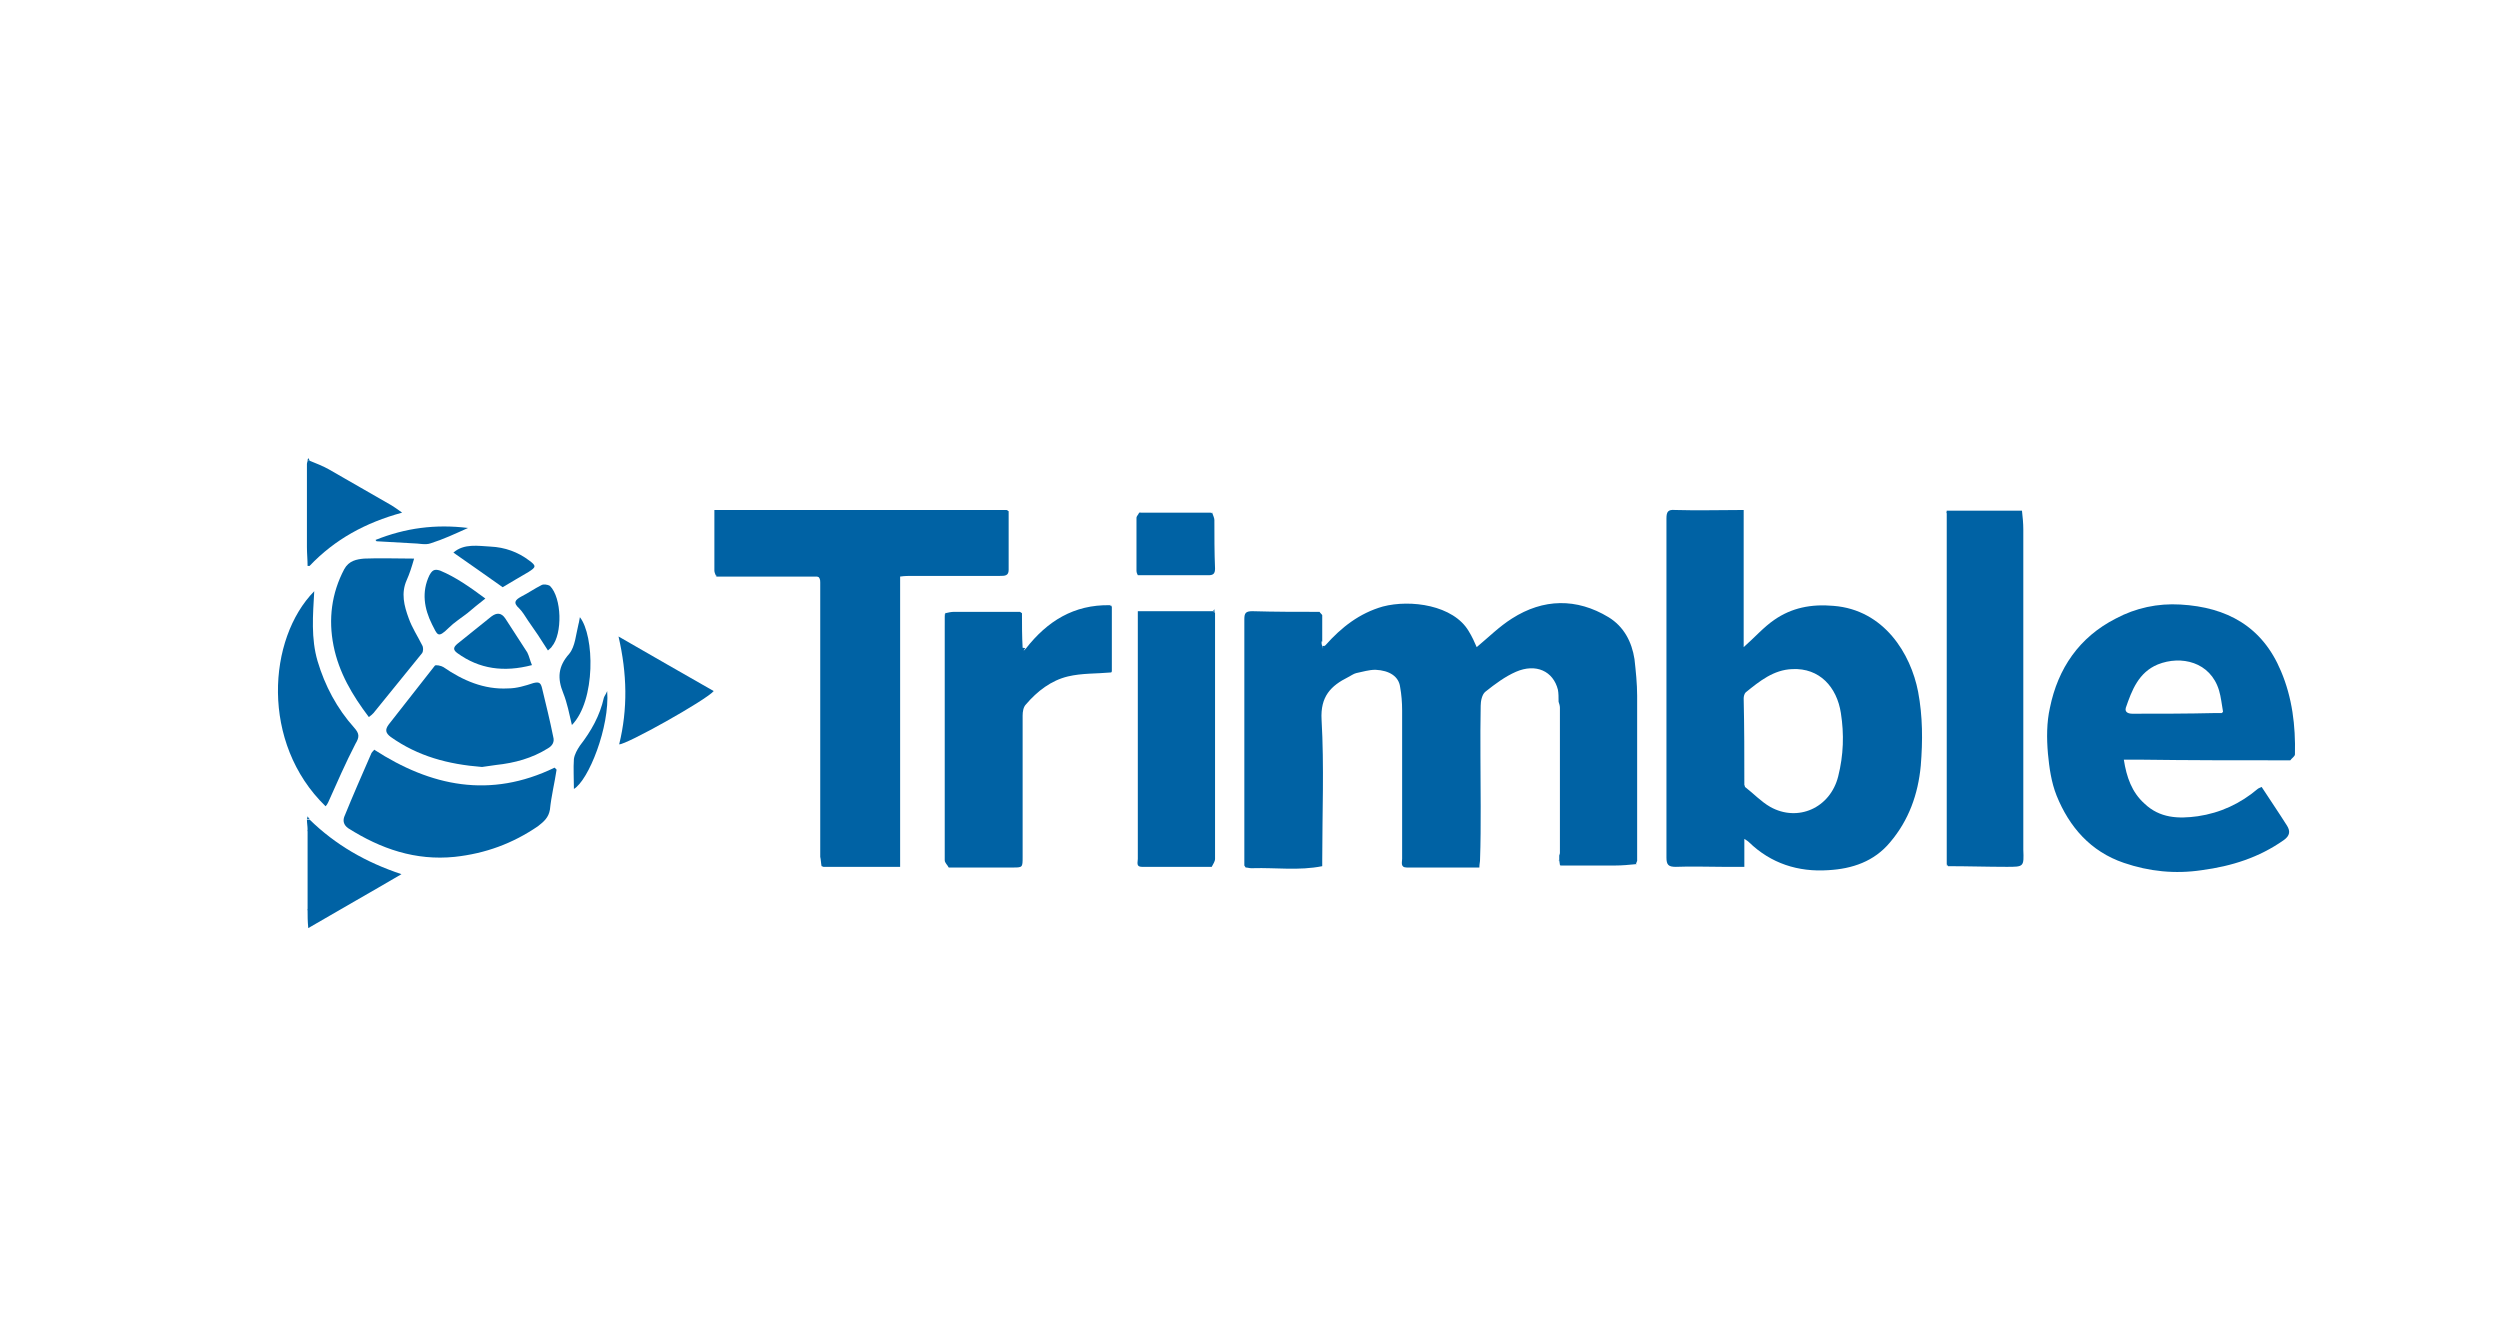 <?xml version="1.0" encoding="UTF-8"?>
<svg xmlns="http://www.w3.org/2000/svg" xmlns:xlink="http://www.w3.org/1999/xlink" version="1.1" id="Layer_1" x="0px" y="0px" viewBox="0 0 375.5 201.3" style="enable-background:new 0 0 375.5 201.3;" xml:space="preserve">
<style type="text/css">
	.st0{fill:#0062A4;}
</style>
<g>
	<path class="st0" d="M198.5,96.5c0,0.2,0,0.3,0.1,0.5c0,0.1,0,0.3,0,0.4c0.2-0.2,0.3-0.3,0.5-0.5c2.4-2.7,5.1-4.8,8.6-5.8   c4.2-1.1,10.6-0.2,12.9,3.7c0.5,0.8,0.9,1.7,1.2,2.4c1.8-1.5,3.4-3.1,5.3-4.3c4.7-3,9.7-3.1,14.5-0.2c2.3,1.4,3.5,3.7,3.9,6.3   c0.2,1.8,0.4,3.7,0.4,5.5c0,7.6,0,15.2,0,22.8c0,0.2,0,0.3,0,0.5c0,0.5,0,1,0,1.5c-0.1,0.2-0.1,0.3-0.2,0.5c-1,0.1-2.1,0.2-3.1,0.2   c-2.7,0-5.4,0-8.1,0c-0.1,0-0.2-0.1-0.2-0.1c0-0.2-0.1-0.5-0.1-0.7c0-0.1,0-0.2,0-0.2c0-0.2,0-0.3,0-0.5c0-0.1,0.1-0.2,0.1-0.4   c0-7.3,0-14.6,0-21.8c0-0.3-0.1-0.6-0.2-0.9c0-0.6,0-1.3-0.1-1.8c-0.7-2.8-3.3-4-6.3-2.7c-1.6,0.7-3.1,1.8-4.6,3   c-0.5,0.4-0.7,1.4-0.7,2.1c-0.1,5,0,10.1,0,15.1c0,2.7,0,5.4-0.1,8.1c0,0.3-0.1,0.6-0.1,1.1c-3.6,0-7.1,0-10.6,0   c-0.1,0-0.2,0-0.3,0c-1,0-0.7-0.8-0.7-1.3c0-7.4,0-14.9,0-22.3c0-1.2-0.1-2.4-0.3-3.5c-0.2-1.6-1.6-2.5-3.7-2.6   c-1,0-1.9,0.3-2.9,0.5c-0.4,0.1-0.8,0.4-1.2,0.6c-2.6,1.3-4.2,2.9-4,6.4c0.4,7,0.1,14.1,0.1,21.1c0,0.3,0,0.6,0,0.9   c-3.5,0.7-7,0.2-10.4,0.3c-0.1,0-0.2,0-0.3,0c-0.3,0-0.5-0.1-0.8-0.1c-0.1-0.1-0.1-0.2-0.2-0.3c0-9.5,0-19,0-28.5   c0-2.8,0-5.7,0-8.5c0-0.9,0.2-1.2,1.2-1.2c3.4,0.1,6.7,0.1,10.1,0.1c0.1,0.2,0.3,0.3,0.4,0.5c0,1.3,0,2.6,0,4   C198.5,96.2,198.5,96.4,198.5,96.5z"></path>
	<path class="st0" d="M261.9,97.2c1.7-1.5,3-3,4.6-4.1c2.6-1.8,5.5-2.4,8.9-2.1c7.6,0.6,11.6,7.2,12.7,12.9   c0.7,3.7,0.7,7.4,0.4,11.1c-0.4,4.3-1.8,8.2-4.6,11.5c-2.4,2.9-5.7,4-9.3,4.2c-4.5,0.3-8.6-1-11.9-4.2c-0.2-0.2-0.4-0.3-0.7-0.5   c0,1.5,0,2.8,0,4.2c-1.1,0-2.2,0-3.2,0c-2.4,0-4.7-0.1-7.1,0c-1.1,0-1.4-0.3-1.4-1.4c0-11.5,0-22.9,0-34.4c0-5.5,0-11,0-16.5   c0-1,0.2-1.4,1.3-1.3c3.4,0.1,6.8,0,10.3,0C261.9,83.5,261.9,90.2,261.9,97.2z M262,117.9c0,0.1,0.1,0.2,0.1,0.3   c1.3,1,2.4,2.2,3.8,3c4.1,2.3,9,0.2,10.2-4.6c0.8-3.2,0.9-6.3,0.4-9.5c-0.6-3.9-3.2-6.8-7.3-6.6c-2.8,0.1-4.9,1.8-7,3.5   c-0.2,0.2-0.3,0.6-0.3,0.9C262,109.2,262,113.5,262,117.9z"></path>
	<path class="st0" d="M343.2,114.2c-7.3,0-14.5,0-21.8-0.1c-0.7,0-1.5,0-2.4,0c0.4,2.6,1.2,4.9,3.1,6.6c2.3,2.2,5.1,2.3,8,1.9   c3.4-0.5,6.4-1.9,9-4.1c0.1-0.1,0.4-0.2,0.6-0.3c1.3,2,2.6,3.9,3.8,5.8c0.5,0.8,0.5,1.5-0.5,2.2c-3.7,2.6-7.8,3.9-12.3,4.5   c-4,0.6-7.9,0.2-11.7-1.1c-5-1.7-8.2-5.4-10.1-10.1c-0.8-2-1.1-4.2-1.3-6.3c-0.2-2.3-0.2-4.7,0.3-6.9c1.2-5.9,4.4-10.6,9.9-13.4   c3-1.6,6.3-2.3,9.7-2.1c7,0.4,12.3,3.3,15.1,10c1.7,4,2.2,8.2,2.1,12.5c0,0.3-0.5,0.6-0.7,0.9C343.7,114.2,343.4,114.2,343.2,114.2   z M333.9,106.9c-0.2-1.1-0.3-2.2-0.6-3.2c-1.3-4.3-5.7-5.3-9.2-3.9c-2.9,1.2-3.9,3.9-4.8,6.5c-0.2,0.7,0.4,0.9,1,0.9   c4.1,0,8.3,0,12.4-0.1c0.1,0,0.2,0,0.3,0c0.2,0,0.5,0,0.7,0C333.8,107.1,333.8,107,333.9,106.9z"></path>
	<path class="st0" d="M107.5,86.4c-0.1-0.2-0.2-0.5-0.2-0.7c0-3,0-5.9,0-9.1c14.7,0,29.3,0,43.9,0c0.1,0.1,0.2,0.1,0.3,0.2   c0,2.9,0,5.9,0,8.8c0,0.9-0.6,0.9-1.3,0.9c-4.4,0-8.8,0-13.2,0c-0.6,0-1.1,0-1.8,0.1c0,14.6,0,29,0,43.6c-3.9,0-7.7,0-11.5,0   c-0.1,0-0.2-0.1-0.3-0.1c-0.1-0.5-0.1-1-0.2-1.4c0-0.1,0-0.2,0-0.3c0-6.7,0-13.3,0-20c0-6.7,0-13.5,0-20.2c0-0.1,0-0.2,0-0.3   c0-0.1,0-0.3,0-0.4c0-0.2,0-0.4-0.1-0.6c0-0.1-0.1-0.1-0.1-0.2c-0.1,0-0.2-0.1-0.3-0.1c-5.1,0-10.1,0-15.2,0   C107.8,86.5,107.6,86.5,107.5,86.4z"></path>
	<path class="st0" d="M292.4,76.7c3.7,0,7.5,0,11.3,0c0.1,0.9,0.2,1.9,0.2,2.8c0,15.8,0,31.7,0,47.5c0,0.2,0,0.4,0,0.6   c0.1,2.6,0.1,2.6-2.5,2.6c-2.9,0-5.9-0.1-8.8-0.1c-0.1-0.1-0.1-0.2-0.2-0.3c0-14.5,0-29,0-43.5c0-3.1,0-6.1,0-9.2   C292.3,77,292.4,76.9,292.4,76.7z"></path>
	<path class="st0" d="M141.9,93.8c0-0.4,0-0.8,0-1.2c0-0.2,0.1-0.4,0.1-0.5c0.4-0.1,0.9-0.2,1.3-0.2c3.1,0,6.3,0,9.4,0   c0.1,0,0.2,0,0.3,0c0.1,0,0.2,0,0.2,0c0.1,0.1,0.2,0.1,0.3,0.2c0,1.7,0,3.5,0.1,5.2c0.1,0.1,0.1,0.3,0.2,0.4   c0.1-0.1,0.2-0.2,0.3-0.3c3.2-4.1,7.2-6.6,12.6-6.5c0.1,0.1,0.2,0.1,0.3,0.2c0,0.3,0,0.5,0,0.8c0,0.1,0,0.2,0,0.3   c0,2.9,0,5.8,0,8.6c0,0.1-0.1,0.2-0.1,0.2c-2.2,0.2-4.4,0.1-6.5,0.6c-2.5,0.6-4.6,2.2-6.3,4.2c-0.4,0.4-0.5,1.1-0.5,1.7   c0,7.1,0,14.1,0,21.2c0,1.6,0,1.6-1.5,1.6c-3.1,0-6.2,0-9.3,0c-0.1,0-0.2,0-0.3,0c-0.2-0.4-0.6-0.7-0.6-1.1c0-8.1,0-16.2,0-24.3   c0-3.6,0-7.2,0-10.8C141.9,94,141.9,93.9,141.9,93.8z"></path>
	<path class="st0" d="M182.5,92c0,8.2,0,16.4,0,24.6c0,4.1,0,8.3,0,12.4c0,0.4-0.3,0.8-0.5,1.2c-0.1,0-0.2,0-0.3,0   c-3.3,0-6.6,0-9.9,0c-0.1,0-0.2,0-0.3,0c-0.9,0-0.6-0.7-0.6-1.2c0-5.9,0-11.8,0-17.7c0-6,0-12.1,0-18.1c0-0.4,0-0.8,0-1.4   c3.8,0,7.6,0,11.4,0C182.2,91.9,182.4,92,182.5,92z"></path>
	<path class="st0" d="M56.2,112.6c8.5,5.5,17.4,7.4,27.1,2.7c0.1,0.1,0.2,0.2,0.3,0.3c-0.3,2-0.8,4-1,6c-0.2,1.2-0.9,1.8-1.8,2.5   c-3.8,2.6-7.9,4.1-12.5,4.6c-5.9,0.6-11.1-1.2-16-4.3c-0.7-0.5-0.8-1.1-0.6-1.7c1.3-3.2,2.7-6.4,4.1-9.6   C56,112.8,56.1,112.8,56.2,112.6z"></path>
	<path class="st0" d="M72.4,115.2c-5.1-0.4-9.6-1.6-13.7-4.5c-0.8-0.6-0.9-1.1-0.3-1.9c2.3-2.9,4.6-5.9,6.9-8.8c0.1-0.2,1,0,1.3,0.2   c2.9,2,6.1,3.4,9.7,3.2c1.3,0,2.6-0.4,3.8-0.8c0.8-0.2,1.1-0.1,1.3,0.7c0.6,2.5,1.2,4.9,1.7,7.4c0.2,0.7-0.1,1.3-0.8,1.7   c-2.4,1.5-5,2.2-7.8,2.5C73.8,115,73,115.1,72.4,115.2z"></path>
	<path class="st0" d="M62.2,83.9c-0.4,1.4-0.7,2.3-1.1,3.2c-0.9,2-0.4,3.9,0.3,5.8c0.5,1.4,1.3,2.6,2,4c0.2,0.3,0.2,0.9,0,1.2   c-2.4,3-4.9,6-7.3,9c-0.2,0.2-0.4,0.4-0.7,0.6c-2.5-3.3-4.5-6.7-5.3-10.7c-0.8-4-0.3-7.9,1.6-11.5c0.7-1.3,1.9-1.5,3-1.6   C57.1,83.8,59.5,83.9,62.2,83.9z"></path>
	<path class="st0" d="M47.2,88.8c-0.2,3.6-0.5,7.1,0.5,10.5c1.1,3.7,2.9,7.1,5.5,10c0.8,0.9,0.8,1.4,0.2,2.4   c-1.5,2.9-2.8,5.9-4.1,8.8c-0.1,0.2-0.2,0.4-0.4,0.6C39.1,111.6,40.2,95.9,47.2,88.8z"></path>
	<path class="st0" d="M93,111.8c1.3-5.3,1.2-10.6-0.1-16.2c5,2.9,9.6,5.5,14.3,8.2C106,105.2,94,111.9,93,111.8z"></path>
	<path class="st0" d="M171.4,77c3.5,0,7,0,10.4,0c0.1,0,0.2,0.1,0.3,0.1c0.1,0.3,0.3,0.7,0.3,1c0,2.4,0,4.9,0.1,7.3c0,0.8-0.3,1-1,1   c-3.1,0-6.2,0-9.3,0c-0.4,0-0.8,0-1.3,0c-0.1-0.2-0.2-0.4-0.2-0.7c0-2.6,0-5.3,0-7.9c0-0.3,0.3-0.5,0.4-0.8   C171.2,77,171.3,77,171.4,77z"></path>
	<path class="st0" d="M46.2,124.6c0-0.5-0.1-1-0.1-1.5c0.1,0,0.3,0,0.4,0c3.9,3.8,8.4,6.4,13.8,8.2c-4.6,2.7-9.2,5.3-14,8.1   c-0.1-1.1-0.1-1.8-0.1-2.5c0-0.1,0-0.2,0-0.3c0-3.9,0-7.8,0-11.6C46.2,124.8,46.2,124.7,46.2,124.6z"></path>
	<path class="st0" d="M46.5,69.2c1,0.4,2,0.8,2.9,1.3c3.1,1.8,6.3,3.6,9.4,5.4c0.5,0.3,0.9,0.6,1.6,1.1c-5.5,1.5-10.1,4-13.9,8   c-0.1,0-0.2,0-0.3,0c0-0.9-0.1-1.9-0.1-2.8c0-0.1,0-0.2,0-0.3c0-0.2,0-0.5,0-0.7c0-0.1,0-0.2,0-0.3c0-2.9,0-5.8,0-8.7   c0-0.1,0-0.2,0-0.3c0-0.7,0-1.5,0-2.2c0-0.2,0.1-0.3,0.1-0.5c0,0,0,0,0,0C46.4,69.2,46.4,69.2,46.5,69.2z"></path>
	<path class="st0" d="M79.9,99.9c-4.2,1.1-7.9,0.6-11.2-1.8c-0.7-0.5-0.6-0.9,0-1.4c1.7-1.4,3.4-2.7,5.1-4.1   c0.8-0.6,1.5-0.6,2.1,0.3c1.1,1.7,2.2,3.4,3.3,5.1C79.5,98.6,79.6,99.2,79.9,99.9z"></path>
	<path class="st0" d="M72.9,89.9c-1,0.8-1.9,1.5-2.7,2.2c-0.9,0.7-2,1.4-2.8,2.2c-1.7,1.7-1.7,1-2.5-0.5c-1.2-2.4-1.6-4.9-0.4-7.4   c0.4-0.7,0.7-1,1.6-0.7C68.5,86.7,70.6,88.2,72.9,89.9z"></path>
	<path class="st0" d="M85.9,108.9c-0.4-1.7-0.7-3.3-1.3-4.8c-0.9-2.2-0.8-4,0.9-5.9c0.9-1.1,1-2.9,1.4-4.5c0.1-0.3,0.1-0.6,0.2-1   C89.3,95.5,89.5,105.2,85.9,108.9z"></path>
	<path class="st0" d="M75.5,88.2c-2.5-1.8-5-3.5-7.4-5.2c1.6-1.4,3.7-1,5.6-0.9c2.1,0.1,4.1,0.8,5.8,2.1c1.1,0.8,1,1-0.1,1.7   C78,86.7,76.7,87.5,75.5,88.2z"></path>
	<path class="st0" d="M82.3,97.7c-1-1.6-2-3.1-3-4.5c-0.4-0.6-0.8-1.3-1.3-1.8c-1-0.9-0.6-1.3,0.3-1.8c1-0.5,2-1.2,3-1.7   c0.3-0.2,1-0.1,1.3,0.1c1.8,1.8,1.9,7.2,0.3,9.1C82.8,97.3,82.6,97.4,82.3,97.7z"></path>
	<path class="st0" d="M86.2,118.5c0-1.6-0.1-3.1,0-4.5c0.1-0.7,0.5-1.4,0.9-2c1.7-2.2,3-4.5,3.6-7.2c0.1-0.3,0.3-0.5,0.5-1   C91.6,109.2,88.4,117.2,86.2,118.5z"></path>
	<path class="st0" d="M70.3,79.3c-2,0.9-3.7,1.7-5.6,2.3c-0.8,0.3-1.8,0-2.8,0c-1.8-0.1-3.5-0.2-5.3-0.3c-0.1,0-0.1-0.1-0.2-0.2   C60.9,79.3,65.4,78.7,70.3,79.3z"></path>
	<path class="st0" d="M199.1,97c-0.2,0.2-0.3,0.3-0.5,0.5c0-0.1,0-0.3,0-0.4C198.7,97,198.9,97,199.1,97z"></path>
	<path class="st0" d="M182.5,92c-0.1-0.1-0.2-0.1-0.3-0.2c0.1-0.1,0.1-0.2,0.2-0.3C182.4,91.7,182.4,91.9,182.5,92z"></path>
	<path class="st0" d="M170.9,86.4c0.4,0,0.8,0,1.3,0C171.8,86.4,171.3,86.4,170.9,86.4z"></path>
	<path class="st0" d="M46.5,123c-0.1,0-0.3,0-0.4,0c0-0.1,0.1-0.2,0.1-0.4C46.3,122.8,46.4,122.9,46.5,123z"></path>
	<path class="st0" d="M198.5,92.1c-0.1-0.2-0.3-0.3-0.4-0.5C198.2,91.8,198.4,91.9,198.5,92.1z"></path>
	<path class="st0" d="M154,97.4c-0.1,0.1-0.2,0.2-0.3,0.3c-0.1-0.1-0.1-0.3-0.2-0.4C153.7,97.3,153.9,97.3,154,97.4z"></path>
	<path class="st0" d="M343.2,114.2c0.2,0,0.5,0,0.7,0C343.7,114.2,343.4,114.2,343.2,114.2z"></path>
	<path class="st0" d="M123.4,86.8c0,0.2,0,0.4,0.1,0.6C123.4,87.2,123.4,87,123.4,86.8z"></path>
	<path class="st0" d="M46.3,69.2c0,0.2-0.1,0.3-0.1,0.5C46.2,69.5,46.2,69.4,46.3,69.2z"></path>
	<path class="st0" d="M142,92c0,0.2-0.1,0.4-0.1,0.5C141.9,92.4,141.9,92.2,142,92z"></path>
	<path class="st0" d="M46.5,69.2c-0.1,0-0.2,0-0.3,0c0-0.1,0-0.2,0.1-0.4C46.4,69,46.5,69.1,46.5,69.2z"></path>
	<path class="st0" d="M245.9,128.1c0-0.2,0-0.3,0-0.5C245.9,127.7,245.9,127.9,245.9,128.1z"></path>
	<path class="st0" d="M292.4,76.7c0,0.2-0.1,0.3-0.1,0.5C292.3,77,292.4,76.9,292.4,76.7z"></path>
	<path class="st0" d="M198.5,96.5c0-0.2,0-0.3,0-0.5C198.5,96.2,198.5,96.4,198.5,96.5z"></path>
	<path class="st0" d="M245.7,130c0.1-0.2,0.1-0.3,0.2-0.5C245.8,129.7,245.8,129.9,245.7,130z"></path>
	<path class="st0" d="M46.2,71.9c0,0.1,0,0.2,0,0.3C46.2,72.1,46.1,72.1,46.2,71.9C46.1,72,46.2,72,46.2,71.9z"></path>
	<path class="st0" d="M46.2,136.5c0,0.1,0,0.2,0,0.3C46.2,136.7,46.1,136.6,46.2,136.5C46.1,136.6,46.2,136.5,46.2,136.5z"></path>
	<path class="st0" d="M151.5,76.8c-0.1-0.1-0.2-0.1-0.3-0.2C151.3,76.7,151.4,76.8,151.5,76.8z"></path>
	<path class="st0" d="M141.9,93.8c0,0.1,0,0.2,0,0.3C141.9,94,141.9,93.9,141.9,93.8z"></path>
	<path class="st0" d="M167,92.1c0-0.1,0-0.2,0-0.3C167,91.9,167,92,167,92.1z"></path>
	<path class="st0" d="M153.5,92c-0.1-0.1-0.2-0.1-0.3-0.2C153.3,91.9,153.4,91.9,153.5,92z"></path>
	<path class="st0" d="M171.4,77c-0.1,0-0.2,0.1-0.3,0.1C171.2,77,171.3,77,171.4,77z"></path>
	<path class="st0" d="M153,91.8c-0.1,0-0.2,0-0.3,0C152.8,91.8,152.9,91.8,153,91.8z"></path>
	<path class="st0" d="M182.2,77.1c-0.1,0-0.2-0.1-0.3-0.1C182,77,182.1,77,182.2,77.1z"></path>
	<path class="st0" d="M167,91c-0.1-0.1-0.2-0.1-0.3-0.2C166.8,90.9,166.9,91,167,91z"></path>
	<path class="st0" d="M46.2,80.9c0,0.1,0,0.2,0,0.3C46.2,81.1,46.1,81,46.2,80.9C46.1,80.9,46.2,80.9,46.2,80.9z"></path>
	<path class="st0" d="M123.4,87.8c0,0.1,0,0.2,0,0.3C123.4,88,123.4,87.9,123.4,87.8z"></path>
	<path class="st0" d="M123,86.5c0.1,0,0.2,0.1,0.3,0.1C123.2,86.6,123.1,86.5,123,86.5z"></path>
	<path class="st0" d="M46.2,124.6c0,0.1,0,0.2,0,0.3C46.2,124.8,46.1,124.7,46.2,124.6C46.1,124.6,46.2,124.6,46.2,124.6z"></path>
	<path class="st0" d="M107.5,86.4c0.1,0,0.2,0.1,0.3,0.1C107.8,86.5,107.6,86.5,107.5,86.4z"></path>
	<path class="st0" d="M46.3,84.9c0.1,0,0.2,0,0.3,0C46.4,84.9,46.3,84.9,46.3,84.9z"></path>
	<path class="st0" d="M123.4,128.3c0,0.1,0,0.2,0,0.3C123.4,128.5,123.4,128.4,123.4,128.3z"></path>
	<path class="st0" d="M234.2,129.1c0,0.1,0,0.2,0,0.2C234.1,129.2,234.1,129.2,234.2,129.1C234.1,129.1,234.1,129.1,234.2,129.1z"></path>
	<path class="st0" d="M46.2,81.9c0,0.1,0,0.2,0,0.3C46.1,82.1,46.1,82,46.2,81.9C46.1,81.9,46.1,81.9,46.2,81.9z"></path>
	<path class="st0" d="M186.9,129.8c0.1,0.1,0.1,0.2,0.2,0.3C187,130,187,129.9,186.9,129.8z"></path>
	<path class="st0" d="M292.3,129.8c0.1,0.1,0.1,0.2,0.2,0.3C292.5,130,292.4,129.9,292.3,129.8z"></path>
	<path class="st0" d="M123.6,130.1c0.1,0,0.2,0.1,0.3,0.1C123.7,130.1,123.6,130.1,123.6,130.1z"></path>
	<path class="st0" d="M142.5,130.2c0.1,0,0.2,0,0.3,0C142.7,130.2,142.6,130.2,142.5,130.2z"></path>
	<path class="st0" d="M171.4,130.2c0.1,0,0.2,0,0.3,0C171.6,130.2,171.5,130.2,171.4,130.2z"></path>
	<path class="st0" d="M181.6,130.2c0.1,0,0.2,0,0.3,0C181.8,130.2,181.7,130.2,181.6,130.2z"></path>
	<path class="st0" d="M187.9,130.2c0.1,0,0.2,0,0.3,0C188,130.2,188,130.2,187.9,130.2z"></path>
	<path class="st0" d="M211.3,130.2c0.1,0,0.2,0,0.3,0C211.5,130.2,211.4,130.2,211.3,130.2z"></path>
	<path class="st0" d="M234.3,130c0.1,0,0.2,0.1,0.2,0.1C234.5,130.1,234.4,130.1,234.3,130z"></path>
	<path class="st0" d="M166.9,101c0-0.1,0.1-0.2,0.1-0.2C167,100.8,166.9,100.9,166.9,101z"></path>
	<path class="st0" d="M262,117.9c0,0.1,0.1,0.2,0.1,0.3C262.1,118.1,262.1,118,262,117.9z"></path>
	<path class="st0" d="M332.7,107.1c0.1,0,0.2,0,0.3,0C332.9,107.1,332.8,107.1,332.7,107.1z"></path>
	<path class="st0" d="M333.7,107.1c0.1-0.1,0.1-0.1,0.2-0.2C333.8,107,333.8,107.1,333.7,107.1z"></path>
</g>
</svg>
